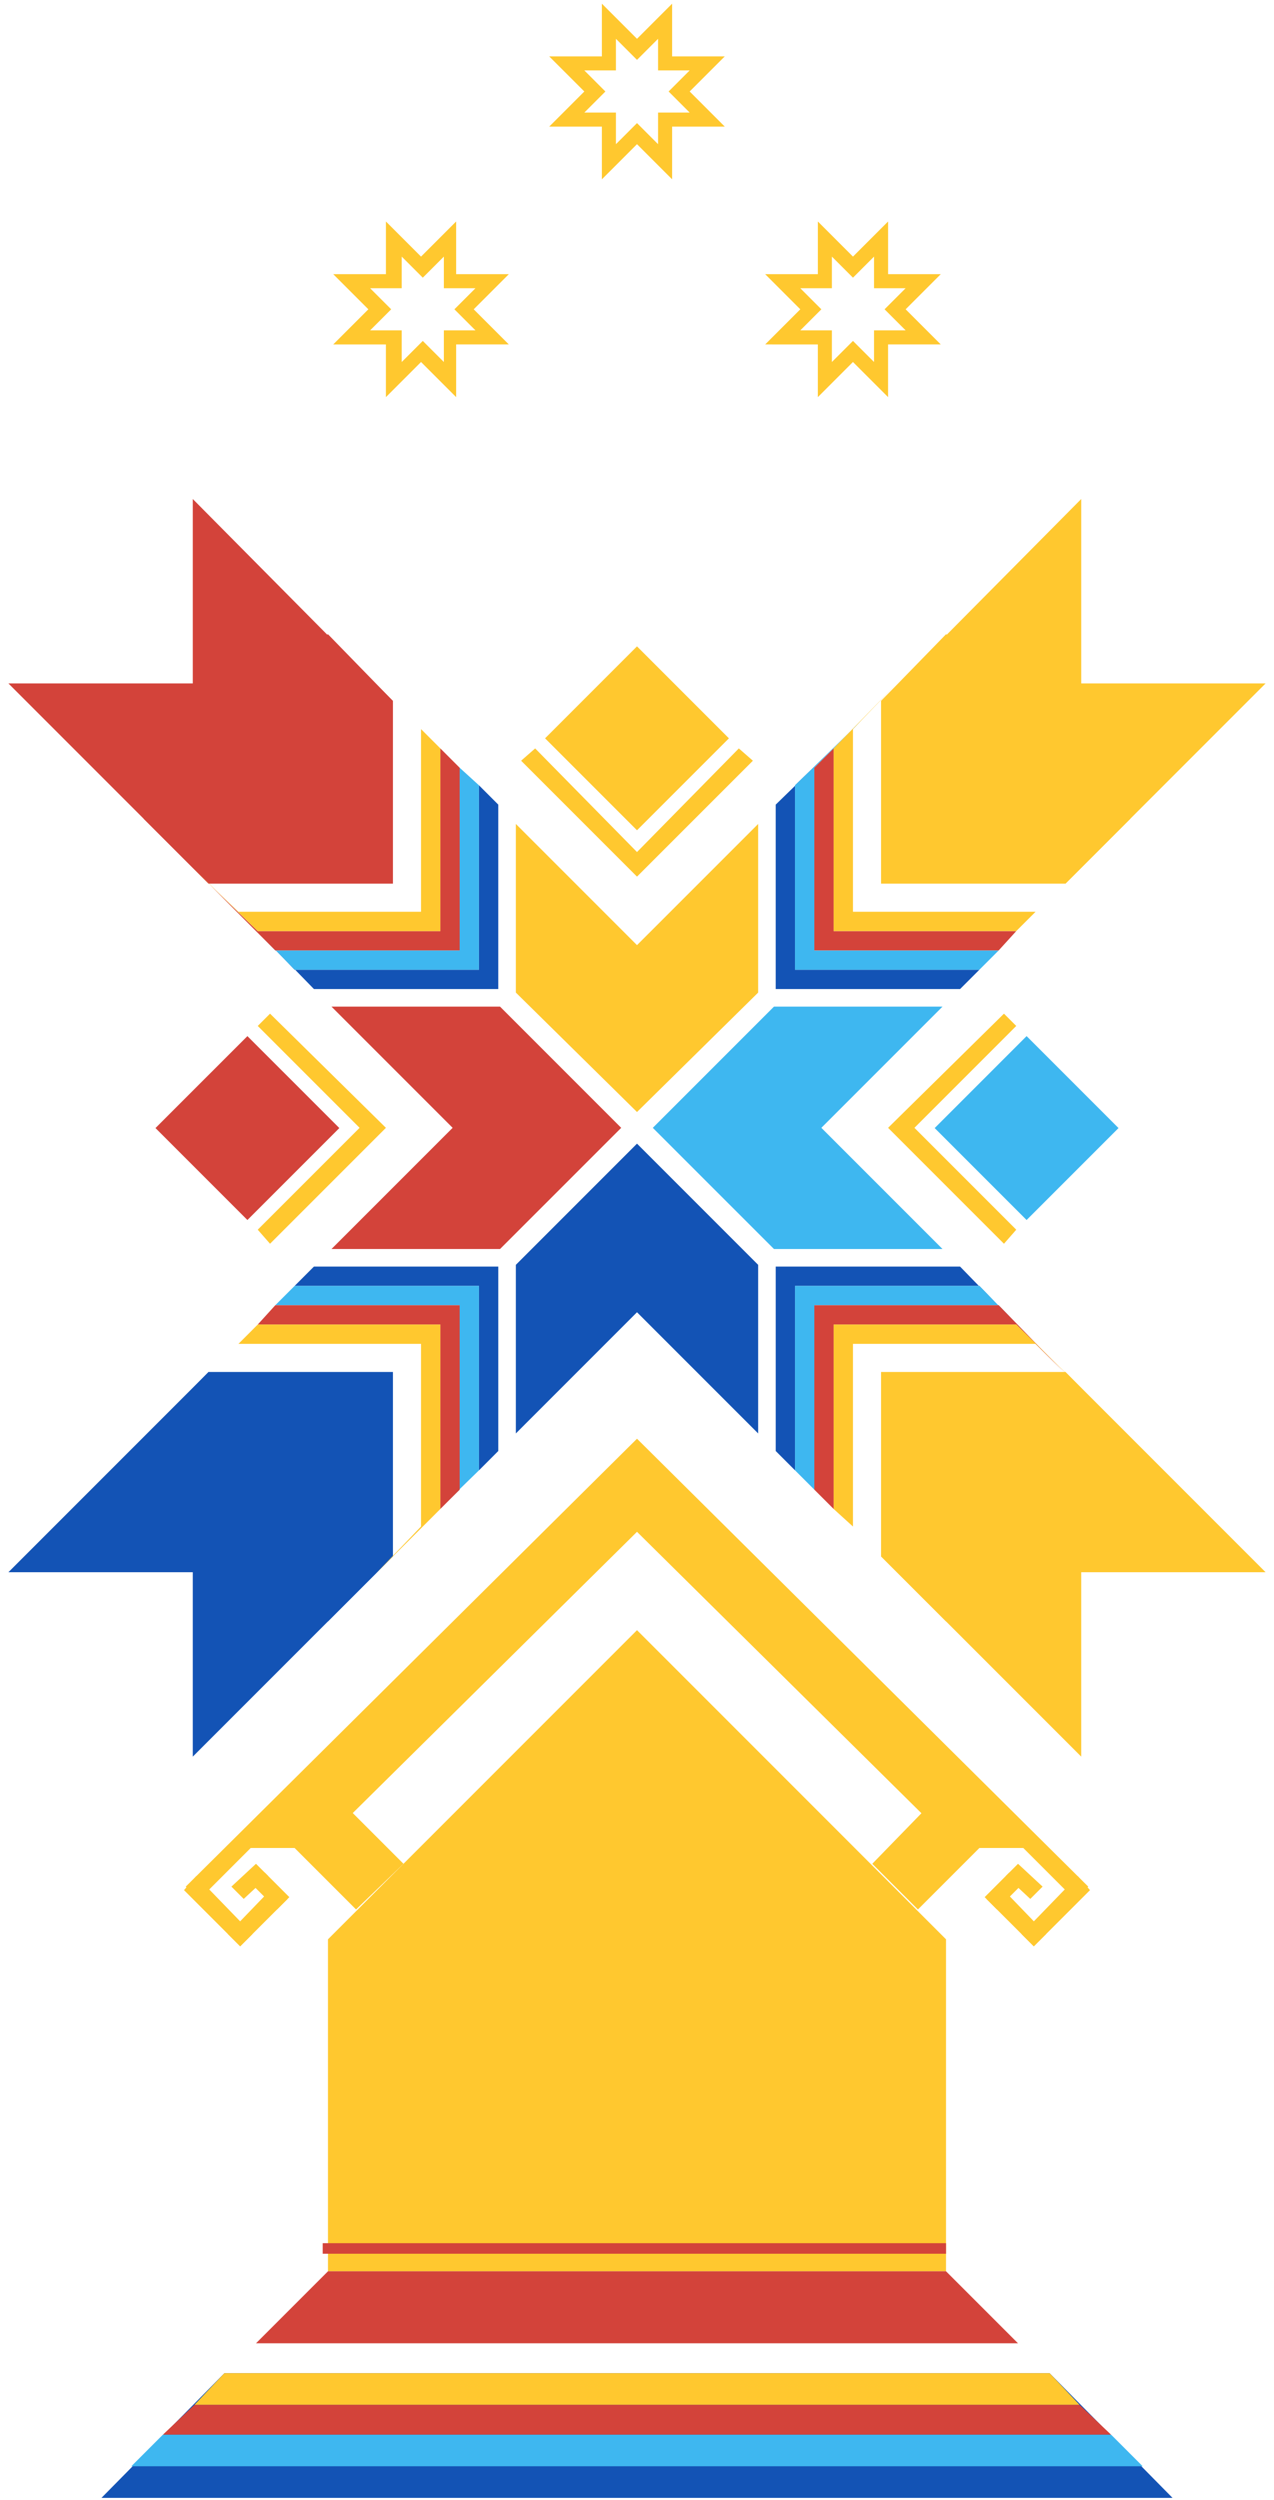 <svg width="130" height="255" fill="none" xmlns="http://www.w3.org/2000/svg"><path d="M74.379 75.312l-9.38-9.38-9.38 9.38 9.38 9.38 9.38-9.38z" fill="#FFC82F"/><path fill-rule="evenodd" clip-rule="evenodd" d="M75.391 76.342l1.434 1.254L65 89.42 53.175 77.596l1.433-1.254L65 86.912l10.391-10.57z" fill="#FFC82F"/><path d="M104.755 124.446l9.38-9.38-9.38-9.38-9.38 9.38 9.38 9.38z" fill="#3EB7F0"/><path fill-rule="evenodd" clip-rule="evenodd" d="M103.7 125.433l-1.254 1.434-11.825-11.825 11.825-11.646 1.254 1.254-10.391 10.392 10.391 10.391z" fill="#FFC82F"/><path d="M25.246 105.687l-9.38 9.379 9.38 9.38 9.38-9.38-9.38-9.379z" fill="#D3433A"/><path fill-rule="evenodd" clip-rule="evenodd" d="M26.3 104.65l1.255-1.254 11.825 11.646-11.826 11.825-1.254-1.434 10.392-10.391L26.3 104.65z" fill="#FFC82F"/><path d="M61.416 5.75V.375L65 3.958 68.583.375V5.75h5.375l-3.583 3.583 3.583 3.584h-5.375v5.375L65 14.708l-3.584 3.584v-5.375h-5.374l3.583-3.584L56.04 5.75h5.376zm1.434-.358v1.791h-3.225l2.15 2.15-2.15 2.15h3.225v3.225l2.15-2.15 2.15 2.15v-3.225h3.225l-2.15-2.15 2.15-2.15H67.15V3.958L65 6.108l-2.15-2.15v1.434zM39.38 27.967v-5.375l3.583 3.583 3.583-3.583v5.375h5.375l-3.583 3.583 3.583 3.583h-5.375v5.375l-3.583-3.583-3.584 3.584v-5.376h-5.375l3.584-3.583-3.584-3.583h5.375zm1.612-.358V29.4h-3.225l2.15 2.15-2.15 2.15h3.225v3.225l2.15-2.15 2.15 2.15V33.7h3.225l-2.15-2.15 2.15-2.15h-3.225v-3.225l-2.15 2.15-2.15-2.15v1.433zm48.195.895v-2.329l-2.15 2.15-2.15-2.15V29.4h-3.225l2.15 2.15-2.15 2.15h3.225v3.225l2.15-2.15 2.15 2.15V33.7h3.225l-2.15-2.15 2.15-2.15h-3.225v-.896zm1.434-.896v.359h5.375l-3.584 3.583 3.584 3.583H90.62v5.375l-3.584-3.583-3.583 3.584v-5.376H78.08l3.583-3.583-3.583-3.583h5.375v-5.375l3.583 3.583 3.584-3.583v5.196-.18z" fill="#FFC82F"/><path fill-rule="evenodd" clip-rule="evenodd" d="M96.533 197.817v33.862H33.466v-33.862L65 166.283l31.533 31.534z" fill="#FFC82F"/><path fill-rule="evenodd" clip-rule="evenodd" d="M26.121 239.025l7.346-7.346h63.067l7.345 7.346H26.121z" fill="#D3433A"/><path fill-rule="evenodd" clip-rule="evenodd" d="M10.354 254.792l12.542-12.721h84.208l12.542 12.721H10.355z" fill="#1353B5"/><path fill-rule="evenodd" clip-rule="evenodd" d="M13.4 251.567l3.225-3.225h96.75l3.225 3.225H13.4z" fill="#3EB7F0"/><path fill-rule="evenodd" clip-rule="evenodd" d="M16.625 248.342l3.225-3.046h90.3l3.225 3.046h-96.75z" fill="#D3433A"/><path fill-rule="evenodd" clip-rule="evenodd" d="M19.85 245.296l3.046-3.225h84.208l3.046 3.225h-90.3z" fill="#FFC82F"/><path d="M96.533 228.812H32.929v1.076h63.604v-1.076z" fill="#D3433A"/><path fill-rule="evenodd" clip-rule="evenodd" d="M111.046 192.441l-1.254 1.434-5.375-5.375h-6.809L65 156.25v-9.496l46.046 45.687z" fill="#FFC82F"/><path fill-rule="evenodd" clip-rule="evenodd" d="M99.938 188.5l-6.271 6.271-4.659-4.659 6.45-6.629 4.48 5.017zm1.97 3.762l-1.254 1.434 4.838 4.837 1.254-1.254-4.838-5.017z" fill="#FFC82F"/><path fill-rule="evenodd" clip-rule="evenodd" d="M111.225 192.8l-1.254-1.434-5.734 5.913 1.254 1.254 5.734-5.733zm-6.988-.538l-1.254-1.254-2.508 2.508 1.254 1.255 2.508-2.509z" fill="#FFC82F"/><path fill-rule="evenodd" clip-rule="evenodd" d="M103.879 190.112l-1.254 1.254 2.508 2.33 1.254-1.255-2.508-2.329zm-84.925 2.329l1.254 1.434 5.375-5.375h6.809L65 156.25v-9.496l-46.046 45.687z" fill="#FFC82F"/><path fill-rule="evenodd" clip-rule="evenodd" d="M30.062 188.5l6.27 6.271 4.838-4.659-6.629-6.629-4.479 5.017zm-1.971 3.762l1.255 1.434-4.838 4.837-1.254-1.254 4.837-5.017z" fill="#FFC82F"/><path fill-rule="evenodd" clip-rule="evenodd" d="M18.775 192.8l1.254-1.434 5.733 5.913-1.254 1.254-5.733-5.733zm6.988-.538l1.254-1.254 2.508 2.508-1.254 1.255-2.508-2.509z" fill="#FFC82F"/><path fill-rule="evenodd" clip-rule="evenodd" d="M26.121 190.112l1.254 1.254-2.508 2.33-1.254-1.255 2.508-2.329z" fill="#FFC82F"/><g fill-rule="evenodd" clip-rule="evenodd"><path d="M52.638 101.246v-17.2L65 96.408l12.363-12.362v17.2L65 113.429l-12.362-12.183z" fill="#FFC82F"/><path d="M66.612 115.042l12.363-12.363h17.2l-12.363 12.363 12.363 12.362h-17.2l-12.363-12.362z" fill="#3EB7F0"/><path d="M77.363 129.017v17.2L65 133.854l-12.362 12.363v-17.2L65 116.654l12.363 12.363z" fill="#1353B5"/><path d="M51.025 102.679h-17.2l12.363 12.363-12.363 12.362h17.2l12.363-12.362-12.363-12.363z" fill="#D3433A"/><path d="M108.358 70.43l6.988 13.078-6.629 6.63H89.904V71.504l6.63-6.808 11.824 5.733z" fill="#FFC82F"/><path d="M129.142 69.712l-20.425 20.425-18.813-18.633L110.33 50.9v18.812h18.813z" fill="#FFC82F"/><path d="M99.938 98.917l-1.971 1.97H79.154V82.075l6.809-6.63-4.838 4.66v18.812h18.813z" fill="#1353B5"/><path d="M101.908 96.946l-1.97 1.97H81.124V80.105l6.808-6.63-4.837 4.838v18.634h18.812z" fill="#3EB7F0"/><path d="M103.7 94.975l-1.792 1.97H83.096V78.313l6.808-6.808-4.837 4.837v18.634H103.7z" fill="#D3433A"/><path d="M105.671 93.004l-1.971 1.97H85.066V76.342l6.63-6.808-4.659 4.838v18.633h18.634zm3.942 65.396l-13.08 6.987-6.629-6.629v-18.812h18.813l6.629 6.808-5.733 11.646z" fill="#FFC82F"/><path d="M110.329 179.183l-20.425-20.425 18.813-18.812 20.425 20.425h-18.813v18.812z" fill="#FFC82F"/><path d="M81.125 149.979l-1.97-1.971v-18.812h18.812l6.629 6.808-4.658-4.837H81.125v18.812z" fill="#1353B5"/><path d="M83.096 151.95l-1.971-1.971v-18.812h18.813l6.629 6.808-4.659-4.838H83.096v18.813z" fill="#3EB7F0"/><path d="M85.067 153.921l-1.971-1.971v-18.813h18.812l6.629 6.809-4.837-4.838H85.067v18.813z" fill="#D3433A"/><path d="M87.037 155.712l-1.97-1.791v-18.813H103.7l6.808 6.629-4.837-4.658H87.037v18.633z" fill="#FFC82F"/><path d="M21.642 159.654l-6.988-12.9 6.63-6.808h18.812v18.812l-6.63 6.629-11.824-5.733z" fill="#1353B5"/><path d="M.858 160.371l20.425-20.425 18.813 18.812-20.425 20.425v-18.812H.858zm29.205-29.204l1.97-1.971h18.813v18.812l-6.808 6.809 4.837-4.838v-18.812H30.062z" fill="#1353B5"/><path d="M28.092 133.137l1.97-1.97h18.813v18.812l-6.808 6.629 4.837-4.658v-18.813H28.092z" fill="#3EB7F0"/><path d="M26.3 135.108l1.791-1.971h18.813v18.813l-6.63 6.629 4.66-4.658v-18.813H26.3z" fill="#D3433A"/><path d="M24.33 137.079l1.97-1.971h18.633v18.813l-6.629 6.629 4.658-4.838v-18.633H24.33z" fill="#FFC82F"/><path d="M20.388 71.683l13.079-6.987 6.629 6.808v18.633H21.284l-6.63-6.629 5.734-11.825z" fill="#D3433A"/><path d="M19.67 50.9l20.426 20.604-18.813 18.633L.858 69.712h18.813V50.9z" fill="#D3433A"/><path d="M48.875 80.104l1.97 1.97v18.813H32.034l-6.63-6.808 4.66 4.838h18.812V80.103z" fill="#1353B5"/><path d="M46.904 78.312l1.97 1.792v18.812H30.063l-6.629-6.808 4.658 4.838h18.813V78.312z" fill="#3EB7F0"/><path d="M44.933 76.341l1.971 1.971v18.633H28.092l-6.63-6.629 4.838 4.659h18.633V76.34z" fill="#D3433A"/><path d="M42.962 74.37l1.971 1.971v18.634H26.3l-6.808-6.63 4.837 4.659h18.633V74.37z" fill="#FFC82F"/></g></svg>